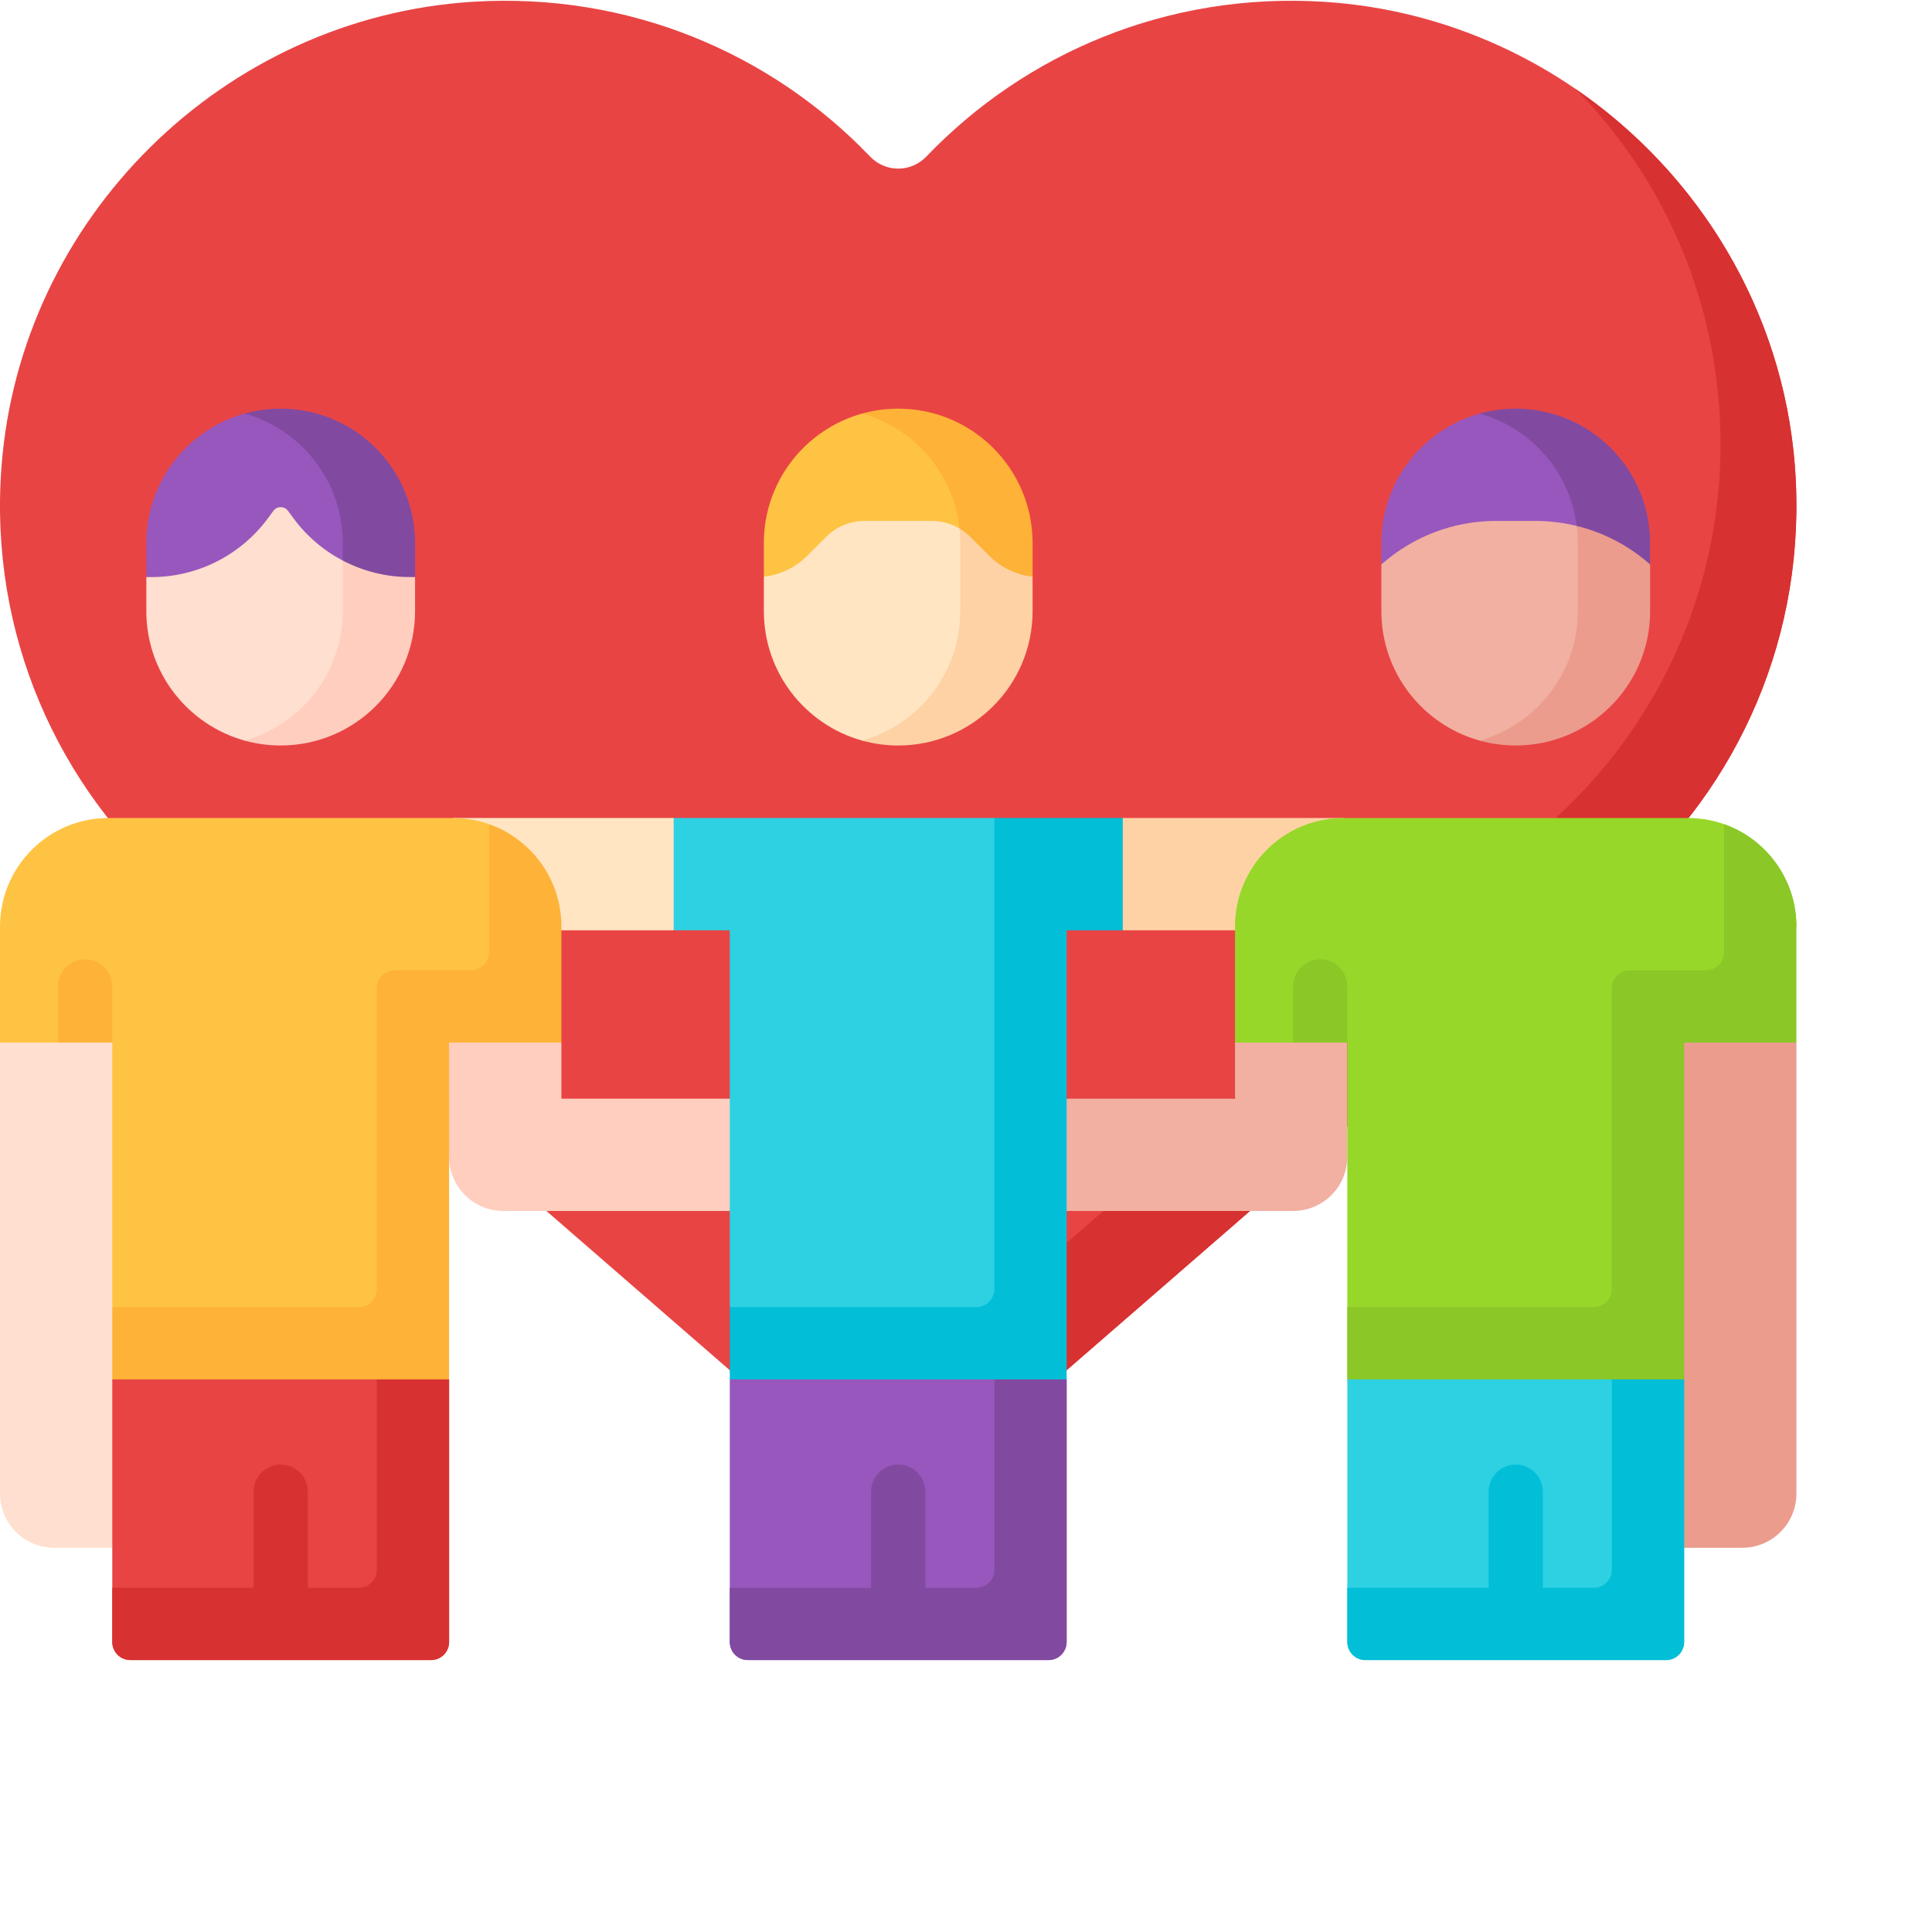 <svg class="block my-3" width="114" height="114" viewBox="0 0 114 114" fill="none"
                                    xmlns="http://www.w3.org/2000/svg">

                                    <path
                                        d="M105.912 27.533C104.799 12.848 92.8 1.023 78.102 0.105C68.882 -0.471 60.495 3.148 54.663 9.234C53.748 10.189 52.252 10.189 51.338 9.234C45.505 3.148 37.118 -0.471 27.898 0.105C13.2 1.023 1.201 12.848 0.088 27.533C-0.664 37.452 3.442 46.442 10.274 52.375H10.273L50.038 86.911C51.737 88.386 54.263 88.386 55.962 86.911L95.727 52.375H95.726C102.558 46.442 106.663 37.452 105.912 27.533Z"
                                        fill="#E94444" />
                                    <path
                                        d="M105.912 27.534C105.213 18.313 100.223 10.22 92.967 5.247C97.763 10.107 100.881 16.626 101.433 23.908C102.185 33.826 98.079 42.816 91.247 48.75H91.248L48.673 85.725L50.039 86.911C51.737 88.386 54.263 88.386 55.962 86.911L95.727 52.375H95.726C102.558 46.442 106.663 37.452 105.912 27.534Z"
                                        fill="#D83131" />
                                    <path
                                        d="M33.126 64.828V61.517L29.812 58.205L24.491 61.517L26.5 68.278C26.512 70.035 27.94 71.455 29.699 71.455H43.062L46.375 68.142L43.062 64.828H33.126Z"
                                        fill="#FFCEBF" />
                                    <path
                                        d="M105.999 61.517V88.131C105.999 89.897 104.567 91.33 102.8 91.33H99.375L96.062 58.205L105.999 61.517Z"
                                        fill="#EB9C8D" />
                                    <path
                                        d="M72.874 64.828V61.517L76.188 58.205L79.5 61.517V68.278C79.488 70.035 78.06 71.455 76.301 71.455H62.938L59.625 68.142L62.938 64.828H72.874Z"
                                        fill="#F1B0A2" />
                                    <path
                                        d="M0.001 61.517V88.131C0.001 89.897 1.433 91.33 3.2 91.33H6.625L11.045 57.563L0.001 61.517Z"
                                        fill="#FFDFCF" />
                                    <path
                                        d="M98.309 97.955H80.566C79.977 97.955 79.5 97.477 79.5 96.888V81.392L89.438 78.08L99.375 81.392V96.888C99.375 97.477 98.898 97.955 98.309 97.955Z"
                                        fill="#2ED1E2" />
                                    <path
                                        d="M95.109 79.971V92.623C95.109 93.212 94.632 93.689 94.043 93.689H79.5V96.888C79.5 97.477 79.977 97.955 80.566 97.955H98.309C98.898 97.955 99.375 97.477 99.375 96.888V81.392L95.109 79.971Z"
                                        fill="#03BED7" />
                                    <path
                                        d="M61.871 97.955H44.129C43.54 97.955 43.062 97.477 43.062 96.888V81.392L53 78.08L62.938 81.392V96.888C62.938 97.477 62.46 97.955 61.871 97.955Z"
                                        fill="#9857BD" />
                                    <path
                                        d="M58.672 79.971V92.623C58.672 93.212 58.194 93.689 57.605 93.689H43.062V96.888C43.062 97.477 43.54 97.955 44.129 97.955H61.871C62.46 97.955 62.938 97.477 62.938 96.888V81.392L58.672 79.971Z"
                                        fill="#814AA0" />
                                    <path
                                        d="M25.434 97.955H7.691C7.102 97.955 6.625 97.477 6.625 96.888V81.392L16.562 78.08L26.5 81.392V96.888C26.5 97.477 26.023 97.955 25.434 97.955Z"
                                        fill="#E94444" />
                                    <path
                                        d="M22.234 79.971V92.623C22.234 93.212 21.757 93.689 21.168 93.689H6.625V96.888C6.625 97.477 7.102 97.955 7.691 97.955H25.434C26.023 97.955 26.5 97.477 26.5 96.888V81.392L22.234 79.971Z"
                                        fill="#D83131" />
                                    <path d="M79.273 48.267H66.25L62.938 51.58L66.25 54.892H79.273V48.267Z"
                                        fill="#FED2A4" />
                                    <path d="M26.727 48.267H39.75L43.062 51.58L39.75 54.892H26.727V48.267Z"
                                        fill="#FFE5C2" />
                                    <path
                                        d="M14.43 24.404C11.086 25.335 8.634 28.402 8.634 32.042V34.051H24.491L19.525 27.039C18.355 25.386 16.455 24.404 14.43 24.404Z"
                                        fill="#9857BD" />
                                    <path
                                        d="M16.562 24.113C15.824 24.113 15.108 24.215 14.43 24.404C17.773 25.335 20.226 28.402 20.226 32.042V34.051H24.491V32.042C24.491 27.663 20.941 24.113 16.562 24.113Z"
                                        fill="#814AA0" />
                                    <path
                                        d="M50.867 24.404C47.524 25.335 45.072 28.402 45.072 32.042V34.026H58.786L57.345 29.222C56.486 26.362 53.853 24.404 50.867 24.404Z"
                                        fill="#FFC344" />
                                    <path
                                        d="M53 24.113C52.261 24.113 51.546 24.215 50.867 24.404C54.21 25.335 56.663 28.402 56.663 32.042V34.026H60.929V32.042C60.929 27.663 57.379 24.113 53 24.113Z"
                                        fill="#FEB237" />
                                    <path
                                        d="M87.305 24.404C83.962 25.335 81.509 28.402 81.509 32.042V33.309H95.237L94.778 30.682C94.143 27.052 90.99 24.404 87.305 24.404Z"
                                        fill="#9857BD" />
                                    <path
                                        d="M89.438 24.113C88.699 24.113 87.984 24.215 87.305 24.404C90.648 25.335 93.101 28.402 93.101 32.042V33.309H97.367V32.042C97.367 27.663 93.817 24.113 89.438 24.113Z"
                                        fill="#814AA0" />
                                    <path
                                        d="M20.226 33.077C19.095 32.485 18.096 31.639 17.318 30.583L16.992 30.141C16.779 29.852 16.347 29.852 16.133 30.141L15.807 30.583C14.199 32.764 11.65 34.051 8.941 34.051H8.634V36.06C8.634 39.7 11.087 42.767 14.43 43.698L16.355 43.853C20.324 43.462 23.322 38.728 21.406 35.23L20.226 33.077Z"
                                        fill="#FFDFCF" />
                                    <path
                                        d="M24.184 34.051C22.786 34.051 21.431 33.708 20.226 33.077V36.06C20.226 39.7 17.773 42.767 14.43 43.698C15.108 43.887 15.824 43.988 16.562 43.988C20.941 43.988 24.491 40.439 24.491 36.059V34.051L24.184 34.051Z"
                                        fill="#FFCEBF" />
                                    <path
                                        d="M56.617 31.185C56.128 30.895 55.566 30.738 54.987 30.738H51.013C50.164 30.738 49.35 31.076 48.751 31.675L47.625 32.802C46.935 33.492 46.033 33.921 45.072 34.026V36.06C45.072 39.7 47.525 42.767 50.868 43.698C56.286 44.03 60.069 38.422 57.732 33.522L56.617 31.185Z"
                                        fill="#FFE5C2" />
                                    <path
                                        d="M58.376 32.802L57.249 31.675C57.059 31.485 56.846 31.32 56.617 31.185C56.648 31.467 56.663 31.753 56.663 32.042V36.06C56.663 39.7 54.211 42.767 50.867 43.698C51.546 43.887 52.261 43.989 53 43.989C57.379 43.989 60.929 40.439 60.929 36.06V34.026C59.968 33.921 59.066 33.492 58.376 32.802Z"
                                        fill="#FED2A4" />
                                    <path
                                        d="M93.037 31.032C92.25 30.839 91.436 30.738 90.611 30.738H88.264C85.767 30.738 83.365 31.658 81.509 33.309V36.06C81.509 39.7 83.962 42.767 87.305 43.698C91.96 43.698 95.331 39.259 94.081 34.775L93.037 31.032Z"
                                        fill="#F1B0A2" />
                                    <path
                                        d="M93.037 31.032C93.079 31.363 93.101 31.7 93.101 32.042V36.06C93.101 39.7 90.648 42.767 87.305 43.698C87.984 43.887 88.699 43.988 89.438 43.988C93.817 43.988 97.367 40.438 97.367 36.059V33.309C96.124 32.203 94.635 31.425 93.037 31.032Z"
                                        fill="#EB9C8D" />
                                    <path
                                        d="M31.773 59.462L28.86 48.632C28.193 48.396 27.475 48.268 26.727 48.268H6.4C2.866 48.268 0.001 51.132 0.001 54.666V61.517H3.426L5.026 59.36L6.625 61.517V77.127L22.234 79.971L25.185 59.918L31.773 59.462Z"
                                        fill="#FFC344" />
                                    <path
                                        d="M28.86 48.632V56.185C28.86 56.774 28.383 57.252 27.794 57.252H23.301C22.712 57.252 22.234 57.729 22.234 58.318L22.234 76.061C22.234 76.65 21.756 77.127 21.167 77.127H6.625V81.393H26.499L26.5 61.518H33.126V54.666C33.126 51.88 31.345 49.51 28.86 48.632Z"
                                        fill="#FEB237" />
                                    <path
                                        d="M72.874 61.517V54.666C72.874 51.132 75.739 48.268 79.273 48.268H99.6C103.134 48.268 105.999 51.133 105.999 54.666L103.891 59.061L97.546 58.7L96.062 78.822L79.501 81.392L79.5 68.256C79.5 68.263 79.5 68.271 79.5 68.278V61.517L77.9 59.061L76.301 61.517H72.874Z"
                                        fill="#97D729" />
                                    <path
                                        d="M101.733 48.632V56.185C101.733 56.774 101.256 57.252 100.667 57.252H96.176C95.587 57.252 95.109 57.729 95.109 58.318V76.06C95.109 76.649 94.632 77.127 94.043 77.127H79.501L79.501 81.392H99.375V61.517H105.999V54.666C105.999 51.88 104.218 49.51 101.733 48.632Z"
                                        fill="#8BC727" />
                                    <path
                                        d="M39.75 48.267V54.892H43.062V77.127L60.154 79.607L61.294 52.392L58.672 48.267H39.75Z"
                                        fill="#2ED1E2" />
                                    <path
                                        d="M58.672 48.267V76.06C58.672 76.649 58.194 77.127 57.605 77.127H43.062V81.392H62.938V54.892H66.25V48.267H58.672Z"
                                        fill="#03BED7" />
                                    <path
                                        d="M3.426 61.517V58.205C3.426 57.322 4.142 56.605 5.025 56.605C5.909 56.605 6.625 57.322 6.625 58.205V61.517H3.426Z"
                                        fill="#FEB237" />
                                    <path
                                        d="M76.301 61.517V58.205C76.301 57.322 77.017 56.605 77.9 56.605C78.784 56.605 79.5 57.322 79.5 58.205V61.517H76.301Z"
                                        fill="#8BC727" />
                                    <path
                                        d="M16.562 96.943C15.679 96.943 14.963 96.227 14.963 95.343V88.017C14.963 87.134 15.679 86.418 16.562 86.418C17.446 86.418 18.162 87.134 18.162 88.017V95.343C18.162 96.227 17.446 96.943 16.562 96.943Z"
                                        fill="#D83131" />
                                    <path
                                        d="M53 97.399C52.117 97.399 51.401 96.683 51.401 95.799V88.017C51.401 87.134 52.117 86.418 53 86.418C53.884 86.418 54.6 87.134 54.6 88.017V95.799C54.6 96.683 53.884 97.399 53 97.399Z"
                                        fill="#814AA0" />
                                    <path
                                        d="M89.438 96.977C88.555 96.977 87.839 96.261 87.839 95.378V88.017C87.839 87.134 88.555 86.418 89.438 86.418C90.322 86.418 91.038 87.134 91.038 88.017V95.378C91.038 96.261 90.322 96.977 89.438 96.977Z"
                                        fill="#03BED7" />
                                </svg>